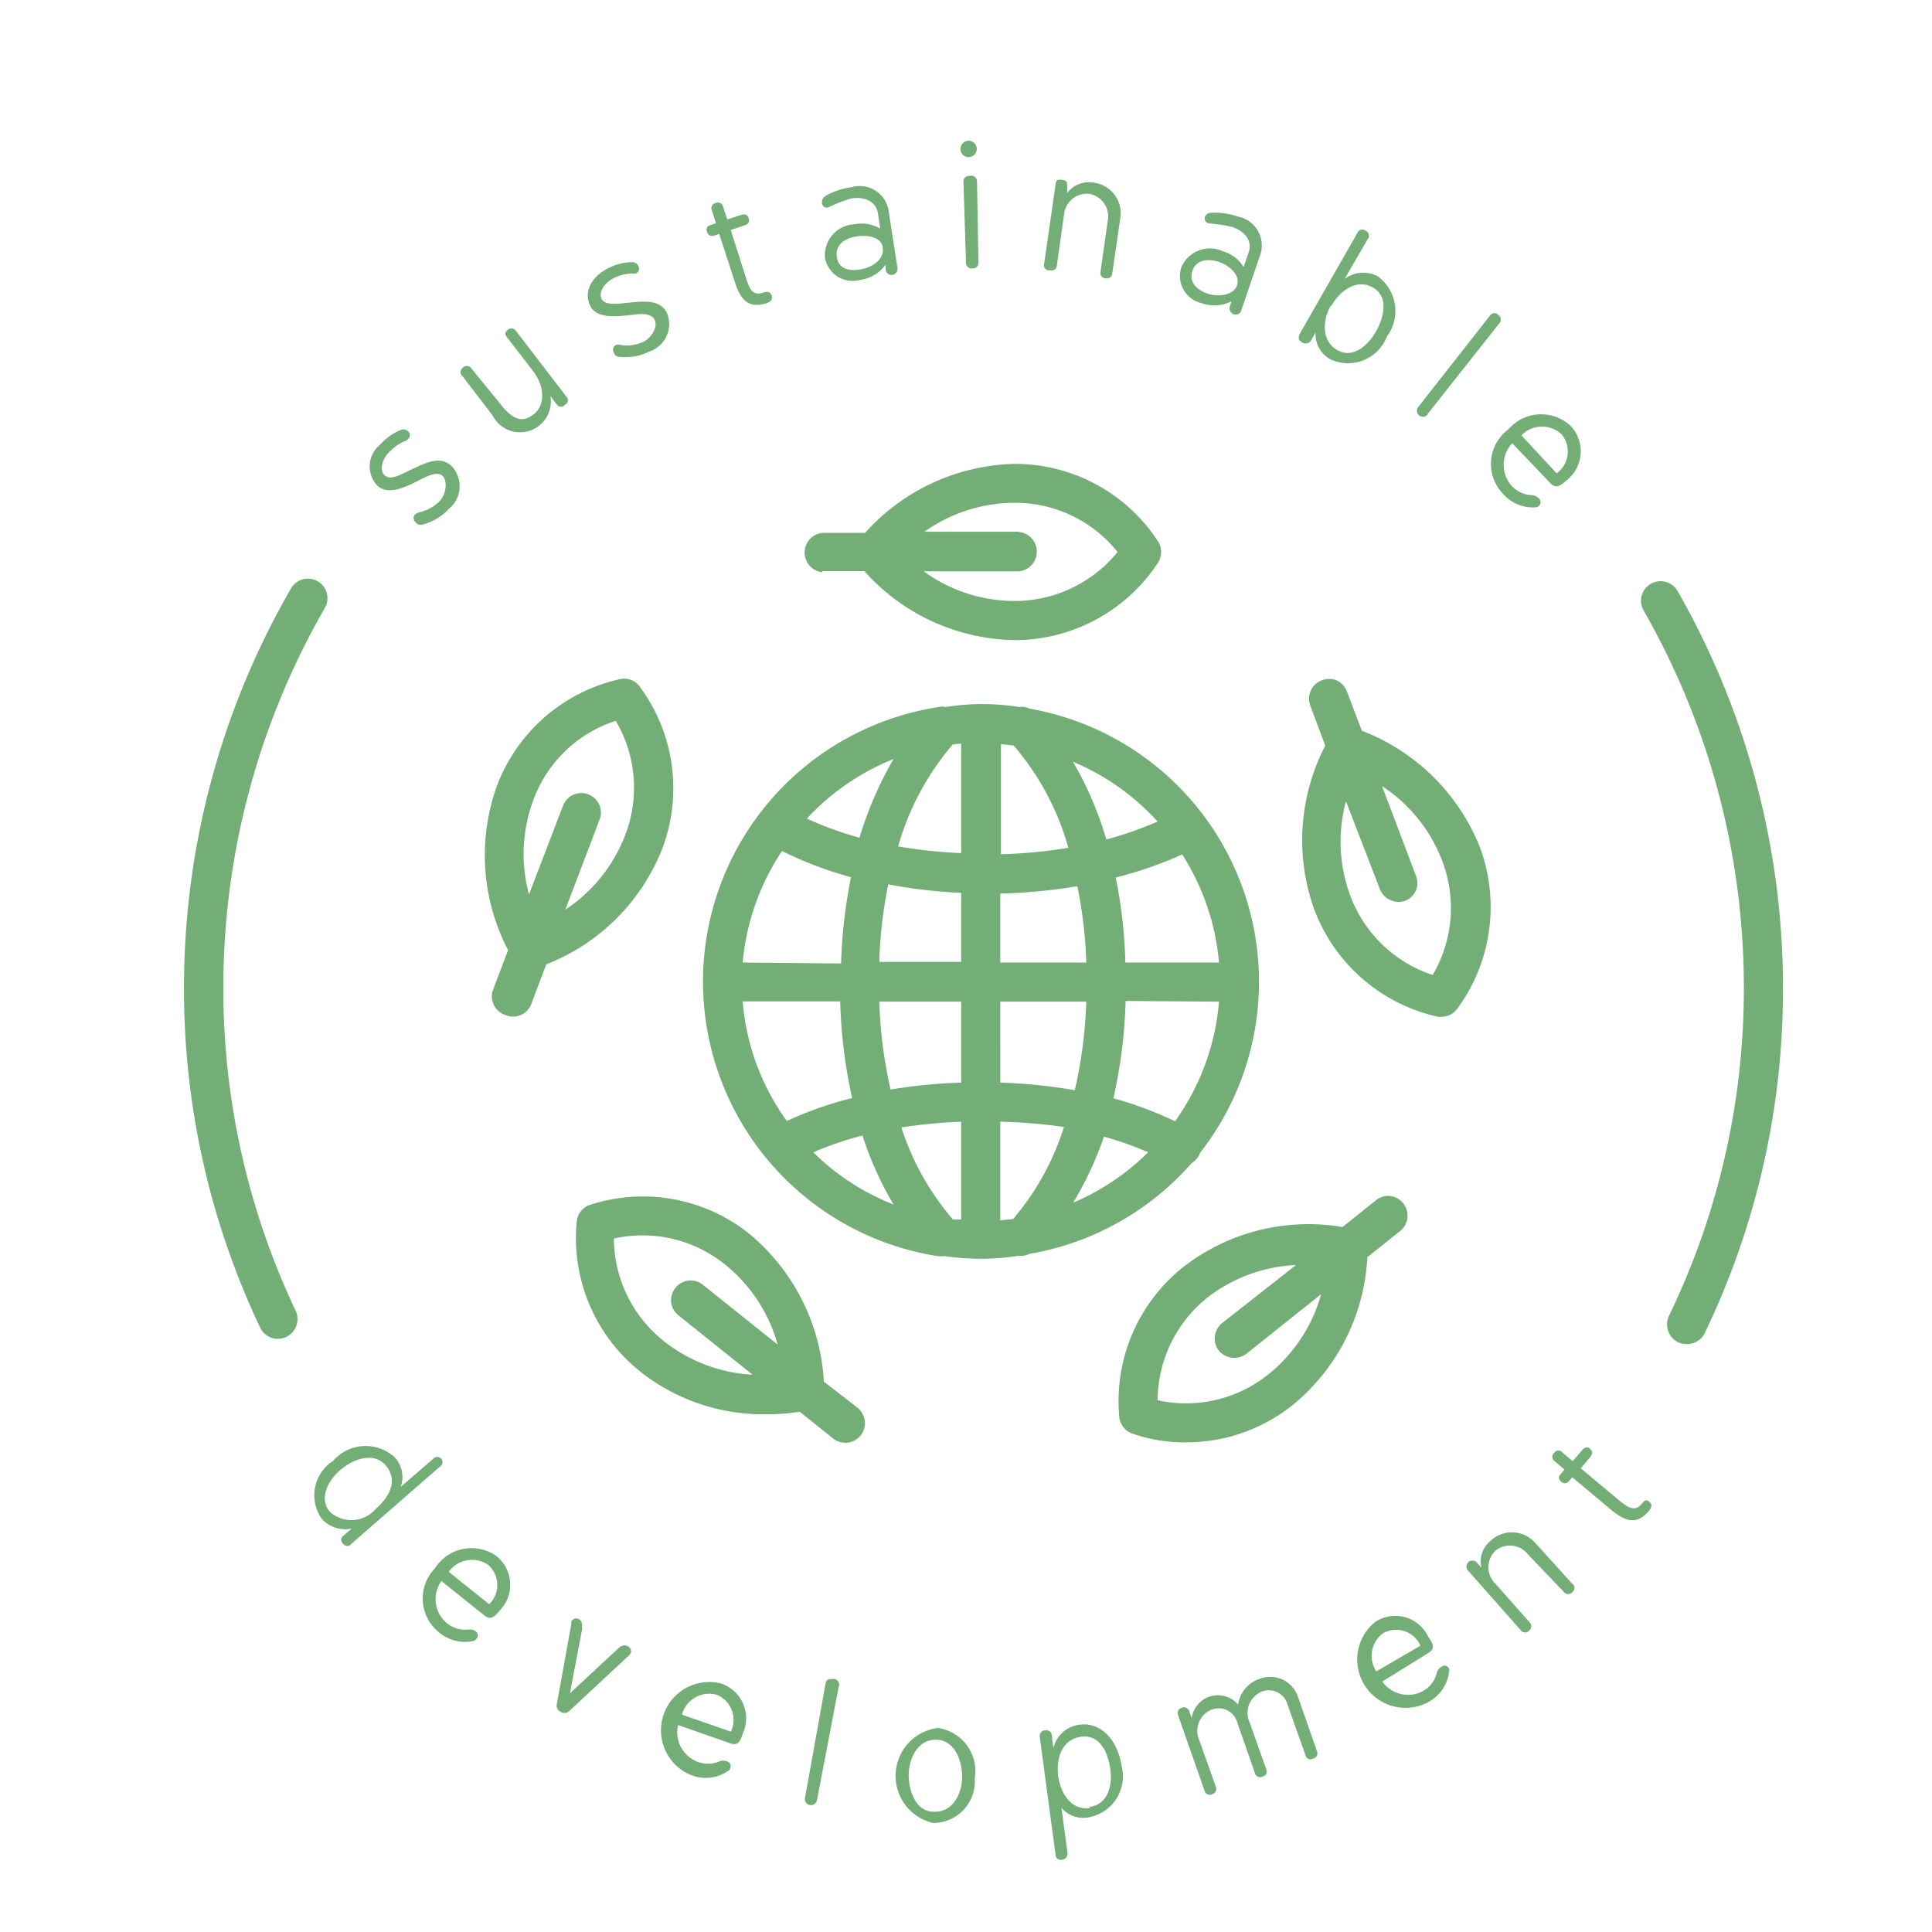 <?xml version="1.0" encoding="UTF-8"?>
<svg xmlns="http://www.w3.org/2000/svg" id="Livello_1" data-name="Livello 1" viewBox="0 0 84 84">
  <defs>
    <style>.cls-1{fill:#72ae76;}</style>
  </defs>
  <title>icone</title>
  <path class="cls-1" d="M19.2,63.44a.24.24,0,0,0-.38,0l-1.4,1.21a1.26,1.26,0,0,0-.26-1.29,1.87,1.87,0,0,0-2.67.15A1.78,1.78,0,0,0,14,66.05a1.39,1.39,0,0,0,1.29.41l-.36.31a.22.22,0,0,0,0,.36.21.21,0,0,0,.34,0l3.85-3.36A.23.23,0,0,0,19.2,63.44Zm-2.85,2.15a1.4,1.4,0,0,1-2,.15c-.48-.55-.14-1.32.45-1.83s1.46-.77,1.95-.22S17.1,64.93,16.35,65.59Z"></path>
  <path class="cls-1" d="M21.55,67.63a1.88,1.88,0,0,0-2.64.56,1.88,1.88,0,0,0,.14,2.75,1.75,1.75,0,0,0,1.52.41.22.22,0,0,0,.13-.08.22.22,0,0,0,0-.33.42.42,0,0,0-.32-.09,1.29,1.29,0,0,1-1-.32,1.36,1.36,0,0,1-.19-1.79l1.86,1.49c.26.21.43.1.67-.2A1.6,1.6,0,0,0,21.55,67.63Zm-.28,2.12-1.76-1.41a1.24,1.24,0,0,1,1.73-.29A1.17,1.17,0,0,1,21.27,69.75Z"></path>
  <path class="cls-1" d="M26.87,71.68l-2.09,1.94.53-2.79c0-.21,0-.35-.12-.42a.24.24,0,0,0-.35.09s0,.07,0,.11l-.63,3.48a.28.28,0,0,0,.14.32.3.3,0,0,0,.38,0L27.32,72a.24.24,0,0,0,.08-.09.23.23,0,0,0-.1-.33C27.17,71.5,27,71.54,26.87,71.68Z"></path>
  <path class="cls-1" d="M31.33,73.19a2.1,2.1,0,0,0-1.25,4A1.72,1.72,0,0,0,31.65,77a.18.18,0,0,0,.1-.12.22.22,0,0,0-.15-.3.45.45,0,0,0-.32,0,1.28,1.28,0,0,1-1,0A1.38,1.38,0,0,1,29.48,75l2.25.79c.31.11.44,0,.56-.41A1.59,1.59,0,0,0,31.33,73.19Zm.45,2.1-2.13-.74a1.23,1.23,0,0,1,1.53-.86A1.19,1.19,0,0,1,31.78,75.29Z"></path>
  <path class="cls-1" d="M36.19,73c-.16,0-.26,0-.3.22L35,78.17a.26.26,0,0,0,.52.1l.94-4.91A.25.25,0,0,0,36.19,73Z"></path>
  <path class="cls-1" d="M40.77,75.13a2.1,2.1,0,0,0-.2,4.13,1.81,1.81,0,0,0,1.81-1.94A1.89,1.89,0,0,0,40.77,75.13Zm-.18,3.64c-.81,0-1.11-1-1.08-1.68s.42-1.49,1.23-1.45,1.12,1,1.09,1.7S41.4,78.81,40.59,78.77Z"></path>
  <path class="cls-1" d="M46.85,75a1.33,1.33,0,0,0-1.05,1l-.07-.53a.24.24,0,0,0-.29-.24.25.25,0,0,0-.23.31l.68,5.07c0,.18.12.27.29.25a.27.27,0,0,0,.23-.32l-.26-1.94A1.24,1.24,0,0,0,47.4,79a1.81,1.81,0,0,0,1.36-2.24C48.62,75.79,47.94,74.8,46.85,75Zm.53,3.61c-.81.11-1.27-.64-1.37-1.39s.15-1.6,1-1.71,1.18.75,1.27,1.44S48.16,78.46,47.38,78.56Z"></path>
  <path class="cls-1" d="M56.42,73.74A1.27,1.27,0,0,0,54.75,73a1.38,1.38,0,0,0-.92,1.11,1.16,1.16,0,0,0-1.26-.34,1.18,1.18,0,0,0-.76.93l-.09-.26a.25.25,0,0,0-.34-.19c-.17.06-.21.19-.14.38l1.13,3.22a.23.23,0,0,0,.33.16.24.24,0,0,0,.16-.33l-.71-2a1,1,0,0,1,.56-1.36.84.84,0,0,1,1.09.59l.76,2.17a.23.23,0,0,0,.34.16q.24-.08.15-.33l-.71-2a1,1,0,0,1,.57-1.38.85.85,0,0,1,1.08.61l.77,2.17a.22.22,0,0,0,.33.15.23.23,0,0,0,.17-.32Z"></path>
  <path class="cls-1" d="M62.67,72.47a.45.45,0,0,0-.2.26,1.22,1.22,0,0,1-.63.81,1.37,1.37,0,0,1-1.74-.43l2-1.24c.29-.18.24-.37,0-.7a1.58,1.58,0,0,0-2.31-.65A2.1,2.1,0,0,0,62.11,74,1.73,1.73,0,0,0,63,72.7a.21.21,0,0,0,0-.15A.21.21,0,0,0,62.67,72.47Zm-2.83.2A1.22,1.22,0,0,1,60.15,71a1.16,1.16,0,0,1,1.61.55Z"></path>
  <path class="cls-1" d="M66.72,67.05A1.35,1.35,0,0,0,64.8,67a1.15,1.15,0,0,0-.39,1.16l-.18-.2a.26.26,0,1,0-.39.34l2.29,2.59a.23.23,0,0,0,.36,0,.24.24,0,0,0,0-.37l-1.47-1.66a1,1,0,0,1,0-1.44,1,1,0,0,1,1.42.17L68,69.22a.23.23,0,0,0,.36,0,.22.22,0,0,0,0-.36Z"></path>
  <path class="cls-1" d="M71.39,65.37c-.3.36-.55.22-1-.14l-1.66-1.39.41-.49c.11-.13.11-.25,0-.35s-.24-.09-.36.06l-.4.47-.44-.37a.22.22,0,0,0-.36,0,.23.23,0,0,0,0,.36l.44.37-.16.2a.19.19,0,0,0,0,.31.22.22,0,0,0,.35,0l.15-.17,1.66,1.39c.63.53,1.14.71,1.68.06.13-.15.13-.29,0-.39S71.52,65.22,71.39,65.37Z"></path>
  <path class="cls-1" d="M18.26,20.86c.36-.19.8-.38,1-.15s.13.78-.13,1.06a1.72,1.72,0,0,1-.89.5.54.54,0,0,0-.2.1c-.09.1-.08.24.06.37a.28.28,0,0,0,.22.08,2.34,2.34,0,0,0,1.19-.69,1.27,1.27,0,0,0,.11-1.88c-.47-.43-1.06-.15-1.62.11s-1,.54-1.26.32-.13-.7.16-1a2,2,0,0,1,.7-.5.28.28,0,0,0,.14-.09.22.22,0,0,0,0-.34.29.29,0,0,0-.28-.07,2.39,2.39,0,0,0-.92.64,1.22,1.22,0,0,0-.11,1.82C16.91,21.54,17.66,21.17,18.26,20.86Z"></path>
  <path class="cls-1" d="M21.41,18.05a1.34,1.34,0,0,0,2.52-.83l.28.37a.22.22,0,0,0,.36,0,.21.21,0,0,0,.06-.34l-2.18-2.84a.24.24,0,0,0-.37-.07c-.15.11-.13.23,0,.37l1.08,1.4c.6.78.48,1.56.06,1.89s-.84.39-1.5-.48L20.48,16a.24.24,0,0,0-.37,0,.23.23,0,0,0,0,.36Z"></path>
  <path class="cls-1" d="M27.47,13.69c.39-.06.87-.08,1,.23s-.15.77-.49.94A1.71,1.71,0,0,1,27,15a.37.37,0,0,0-.22,0c-.12.06-.17.19-.08.36a.26.26,0,0,0,.18.15,2.35,2.35,0,0,0,1.36-.23A1.26,1.26,0,0,0,29,13.61c-.29-.57-.93-.52-1.55-.46s-1.14.14-1.29-.15.12-.7.49-.89a1.94,1.94,0,0,1,.84-.22.41.41,0,0,0,.16,0,.23.23,0,0,0,.1-.33.27.27,0,0,0-.23-.16,2.23,2.23,0,0,0-1.09.27c-.67.34-1.11,1-.74,1.68C26,13.85,26.79,13.77,27.47,13.69Z"></path>
  <path class="cls-1" d="M31.06,10.24l.21-.07.67,2.06c.25.79.59,1.21,1.39.95.19-.06.27-.17.22-.33s-.17-.19-.37-.13c-.44.15-.58-.11-.75-.65L31.77,10l.6-.2c.17-.05.23-.15.18-.31s-.16-.2-.34-.14l-.59.19L31.44,9a.23.23,0,0,0-.33-.17.23.23,0,0,0-.16.32l.18.56-.25.08a.2.2,0,0,0-.14.29A.23.23,0,0,0,31.06,10.24Z"></path>
  <path class="cls-1" d="M36.05,9A6.09,6.09,0,0,1,37,8.63c.65-.1,1.09.16,1.17.64l.1.67a1.57,1.57,0,0,0-1.11-.19,1.35,1.35,0,0,0-1.29,1.47,1.22,1.22,0,0,0,1.52.95,1.61,1.61,0,0,0,1.12-.67c0,.06,0,.11,0,.24a.25.25,0,0,0,.29.21.26.26,0,0,0,.22-.3l-.39-2.51a1.27,1.27,0,0,0-1.61-1,3.05,3.05,0,0,0-1.13.38.31.31,0,0,0-.15.29A.21.21,0,0,0,36.05,9Zm2.33,1.79c.07.48-.45.85-1,.93s-.94-.07-1-.58.36-.78.85-.86S38.31,10.31,38.38,10.74Z"></path>
  <path class="cls-1" d="M42.15,7.65a.24.24,0,0,0-.26.27L42,11.41a.24.24,0,0,0,.27.26c.18,0,.27-.09.27-.27l-.06-3.49A.25.25,0,0,0,42.15,7.65Z"></path>
  <path class="cls-1" d="M42.12,6.83a.36.36,0,0,0,.35-.36.36.36,0,0,0-.36-.35.36.36,0,0,0-.35.36A.35.35,0,0,0,42.12,6.83Z"></path>
  <path class="cls-1" d="M45.65,11.75a.23.23,0,0,0,.3-.21l.31-2.2a1,1,0,0,1,1.12-.91,1,1,0,0,1,.78,1.19l-.31,2.19a.23.23,0,0,0,.21.29.24.24,0,0,0,.3-.22l.35-2.41a1.34,1.34,0,0,0-1.17-1.53,1.18,1.18,0,0,0-1.14.45l0-.26c0-.19,0-.29-.22-.31s-.27,0-.29.23l-.49,3.41A.22.22,0,0,0,45.65,11.75Z"></path>
  <path class="cls-1" d="M52.24,13.18a1.63,1.63,0,0,0,1.3-.08l-.07.23a.27.27,0,0,0,.17.33.25.25,0,0,0,.33-.17l.82-2.4a1.28,1.28,0,0,0-.95-1.67,3.14,3.14,0,0,0-1.18-.17.3.3,0,0,0-.27.17.22.22,0,0,0,.16.29,7.17,7.17,0,0,1,1,.15c.63.21.9.65.74,1.11l-.22.64a1.54,1.54,0,0,0-.89-.68,1.35,1.35,0,0,0-1.82.7A1.21,1.21,0,0,0,52.24,13.18Zm-.39-1.42c.16-.47.68-.53,1.15-.37s.92.57.79,1-.79.55-1.3.37S51.69,12.24,51.85,11.76Z"></path>
  <path class="cls-1" d="M57,14.81l.2-.36a1.24,1.24,0,0,0,.66,1.18,1.81,1.81,0,0,0,2.44-1A1.86,1.86,0,0,0,59.88,12a1.35,1.35,0,0,0-1.42.13l1-1.73a.23.23,0,0,0-.09-.37.23.23,0,0,0-.36.11l-2.49,4.36c-.09.17-.07.29.08.38A.28.28,0,0,0,57,14.81Zm.89-1.52c.37-.65,1.09-1.19,1.8-.79s.48,1.31.13,1.92-1,1.19-1.68.8S57.49,13.94,57.86,13.29Z"></path>
  <path class="cls-1" d="M62.07,18l3.09-3.91a.24.24,0,0,0,0-.38.23.23,0,0,0-.37,0L61.66,17.7a.26.26,0,1,0,.41.32Z"></path>
  <path class="cls-1" d="M65.31,21.43a1.76,1.76,0,0,0,1.45.63A.2.2,0,0,0,66.9,22a.22.22,0,0,0,0-.34.49.49,0,0,0-.3-.13,1.25,1.25,0,0,1-.92-.46,1.37,1.37,0,0,1,.07-1.8L67.4,21c.23.24.41.16.69-.1a1.6,1.6,0,0,0,.18-2.4,1.88,1.88,0,0,0-2.69.17A1.87,1.87,0,0,0,65.31,21.43Zm2.59-2.54a1.17,1.17,0,0,1-.22,1.69l-1.53-1.65A1.24,1.24,0,0,1,67.9,18.89Z"></path>
  <path class="cls-1" d="M71.78,25.38h0a.85.85,0,0,0-.32,1.16,33,33,0,0,1,4.36,16.39,32.65,32.65,0,0,1-3.26,14.29.87.87,0,0,0,.4,1.14,1,1,0,0,0,.37.08A.87.87,0,0,0,74.1,58a34.38,34.38,0,0,0,3.42-15A34.73,34.73,0,0,0,72.94,25.7.85.85,0,0,0,71.78,25.38Z"></path>
  <path class="cls-1" d="M13.81,25.27a.85.85,0,0,0-1.16.32A34.65,34.65,0,0,0,8,42.93a34.3,34.3,0,0,0,3.31,14.79.85.85,0,0,0,.77.49.9.9,0,0,0,.36-.08A.86.86,0,0,0,12.86,57,32.68,32.68,0,0,1,9.71,42.93a33.05,33.05,0,0,1,4.41-16.49A.85.85,0,0,0,13.81,25.27Z"></path>
  <path class="cls-1" d="M51.82,50.56a.81.81,0,0,0,.3-.31.31.31,0,0,0,.05-.12,12.06,12.06,0,0,0-7.41-19.32.78.78,0,0,0-.45-.07,10.11,10.11,0,0,0-3.2,0,.6.6,0,0,0-.29,0,12.08,12.08,0,0,0-.08,23.87,1,1,0,0,0,.3,0h0a11.81,11.81,0,0,0,1.58.12,11.5,11.5,0,0,0,1.67-.13h.1a.72.72,0,0,0,.35-.08A12.1,12.1,0,0,0,51.82,50.56Zm-1.9-.46a10.39,10.39,0,0,1-3.26,2.19A15.34,15.34,0,0,0,48,49.42,14.25,14.25,0,0,1,49.92,50.1Zm-6.43-3V43.55h3.74a20,20,0,0,1-.5,3.85A23.2,23.2,0,0,0,43.49,47.07ZM48.1,36.5a14.92,14.92,0,0,0-1.45-3.38,10.34,10.34,0,0,1,3.68,2.6A16.24,16.24,0,0,1,48.1,36.5Zm-.87,5.35H43.49v-3a23.5,23.5,0,0,0,3.35-.32A19.35,19.35,0,0,1,47.23,41.85ZM53,43.55a10.39,10.39,0,0,1-1.91,5.2,16.63,16.63,0,0,0-2.68-1,22.23,22.23,0,0,0,.53-4.23Zm-4.48-5.4a17.15,17.15,0,0,0,2.88-1A10.38,10.38,0,0,1,53,41.85H48.93A21.58,21.58,0,0,0,48.51,38.15Zm-5-1V32.36a5,5,0,0,1,.56.06,11.66,11.66,0,0,1,2.37,4.44A20.66,20.66,0,0,1,43.49,37.14ZM46.26,49a11.48,11.48,0,0,1-2.21,4l-.56.06V48.77A23.23,23.23,0,0,1,46.26,49ZM41.79,38.82v3H38.23a19.71,19.71,0,0,1,.39-3.37A22.15,22.15,0,0,0,41.79,38.82Zm-6.71-3.23A10.44,10.44,0,0,1,38.85,33a16,16,0,0,0-1.48,3.42A14.46,14.46,0,0,1,35.08,35.59Zm-2.79,6.26A10.43,10.43,0,0,1,34,37a16.35,16.35,0,0,0,3,1.14,22,22,0,0,0-.43,3.75Zm5.94,1.7h3.56v3.52a23.84,23.84,0,0,0-3.07.3A19.73,19.73,0,0,1,38.23,43.55Zm-.73,5.82a14.57,14.57,0,0,0,1.35,3,10.31,10.31,0,0,1-3.49-2.27A14.52,14.52,0,0,1,37.5,49.37Zm-.45-1.63a15.84,15.84,0,0,0-2.84,1,10.31,10.31,0,0,1-1.92-5.2h4.24A21.92,21.92,0,0,0,37.05,47.74Zm4.74,1v4.28l-.36,0a11.58,11.58,0,0,1-2.24-4A22.72,22.72,0,0,1,41.79,48.77Zm0-16.41v4.76a20.74,20.74,0,0,1-2.74-.29,11.7,11.7,0,0,1,2.38-4.44Z"></path>
  <path class="cls-1" d="M35.75,24.83h1.83a8.94,8.94,0,0,0,6.49,3,7.45,7.45,0,0,0,6.3-3.4.88.88,0,0,0,0-.86,7.42,7.42,0,0,0-6.3-3.4,9,9,0,0,0-6.46,3H35.75a.86.86,0,0,0,0,1.71Zm8.56-1.71H40.19a6.81,6.81,0,0,1,3.88-1.26A5.7,5.7,0,0,1,48.59,24a5.76,5.76,0,0,1-4.52,2.13,6.73,6.73,0,0,1-3.91-1.29h4.15a.86.86,0,0,0,0-1.71Z"></path>
  <path class="cls-1" d="M28.79,36.91a7.42,7.42,0,0,0-1-7.09.84.84,0,0,0-.8-.3,7.44,7.44,0,0,0-5.4,4.69,8.93,8.93,0,0,0,.5,7.1l-.66,1.74A.85.85,0,0,0,22,44.14a.81.81,0,0,0,.31.06.84.84,0,0,0,.79-.55l.65-1.72A8.91,8.91,0,0,0,28.79,36.91Zm-2.72-1.28a.84.84,0,0,0-.49-1.09.81.81,0,0,0-.31-.06,1,1,0,0,0-.34.07.88.88,0,0,0-.45.48L23,38.89a6.72,6.72,0,0,1,.18-4.08,5.67,5.67,0,0,1,3.59-3.47,5.71,5.71,0,0,1,.4,5,6.79,6.79,0,0,1-2.59,3.21Z"></path>
  <path class="cls-1" d="M59.21,31.77l-.65-1.71a.88.88,0,0,0-.45-.48.84.84,0,0,0-.64,0,.85.85,0,0,0-.5,1.1l.65,1.74a8.92,8.92,0,0,0-.49,7.09,7.47,7.47,0,0,0,5.4,4.7h.14a.87.87,0,0,0,.66-.31,7.47,7.47,0,0,0,1-7.1A9,9,0,0,0,59.21,31.77Zm1.87,7.4a.85.85,0,0,0,.48-.45.86.86,0,0,0,0-.65l-1.47-3.89a6.75,6.75,0,0,1,2.6,3.21,5.74,5.74,0,0,1-.4,5,5.73,5.73,0,0,1-3.59-3.47,6.72,6.72,0,0,1-.18-4.08L60,38.67A.88.88,0,0,0,61.08,39.17Z"></path>
  <path class="cls-1" d="M35.82,60.07a9,9,0,0,0-3.21-6.4,7.4,7.4,0,0,0-7-1.27.85.85,0,0,0-.53.67,7.42,7.42,0,0,0,2.79,6.59,8.61,8.61,0,0,0,5.43,1.83,9,9,0,0,0,1.47-.11l1.45,1.16a.86.86,0,0,0,.53.19.85.85,0,0,0,.85-.95.9.9,0,0,0-.31-.57ZM29.36,56a.87.87,0,0,0-.18.62.85.85,0,0,0,.32.57l3.22,2.58a6.77,6.77,0,0,1-3.83-1.44,5.73,5.73,0,0,1-2.2-4.48A5.71,5.71,0,0,1,31.55,55a6.78,6.78,0,0,1,2.26,3.46l-3.25-2.6a.85.85,0,0,0-1.2.14Z"></path>
  <path class="cls-1" d="M60.45,52a.85.85,0,0,0-.63.19l-1.45,1.16a8.86,8.86,0,0,0-6.9,1.72,7.44,7.44,0,0,0-2.8,6.59.85.85,0,0,0,.54.66,6.83,6.83,0,0,0,2.37.39,7.39,7.39,0,0,0,4.67-1.66,8.88,8.88,0,0,0,3.2-6.39l1.43-1.14A.86.86,0,0,0,60.45,52Zm-7.32,5.53a.86.86,0,0,0-.31.57.84.84,0,0,0,.18.63.87.87,0,0,0,1.19.13l3.25-2.59a6.79,6.79,0,0,1-2.25,3.45,5.72,5.72,0,0,1-4.86,1.16,5.76,5.76,0,0,1,2.2-4.49A6.8,6.8,0,0,1,56.35,55Z"></path>
</svg>
